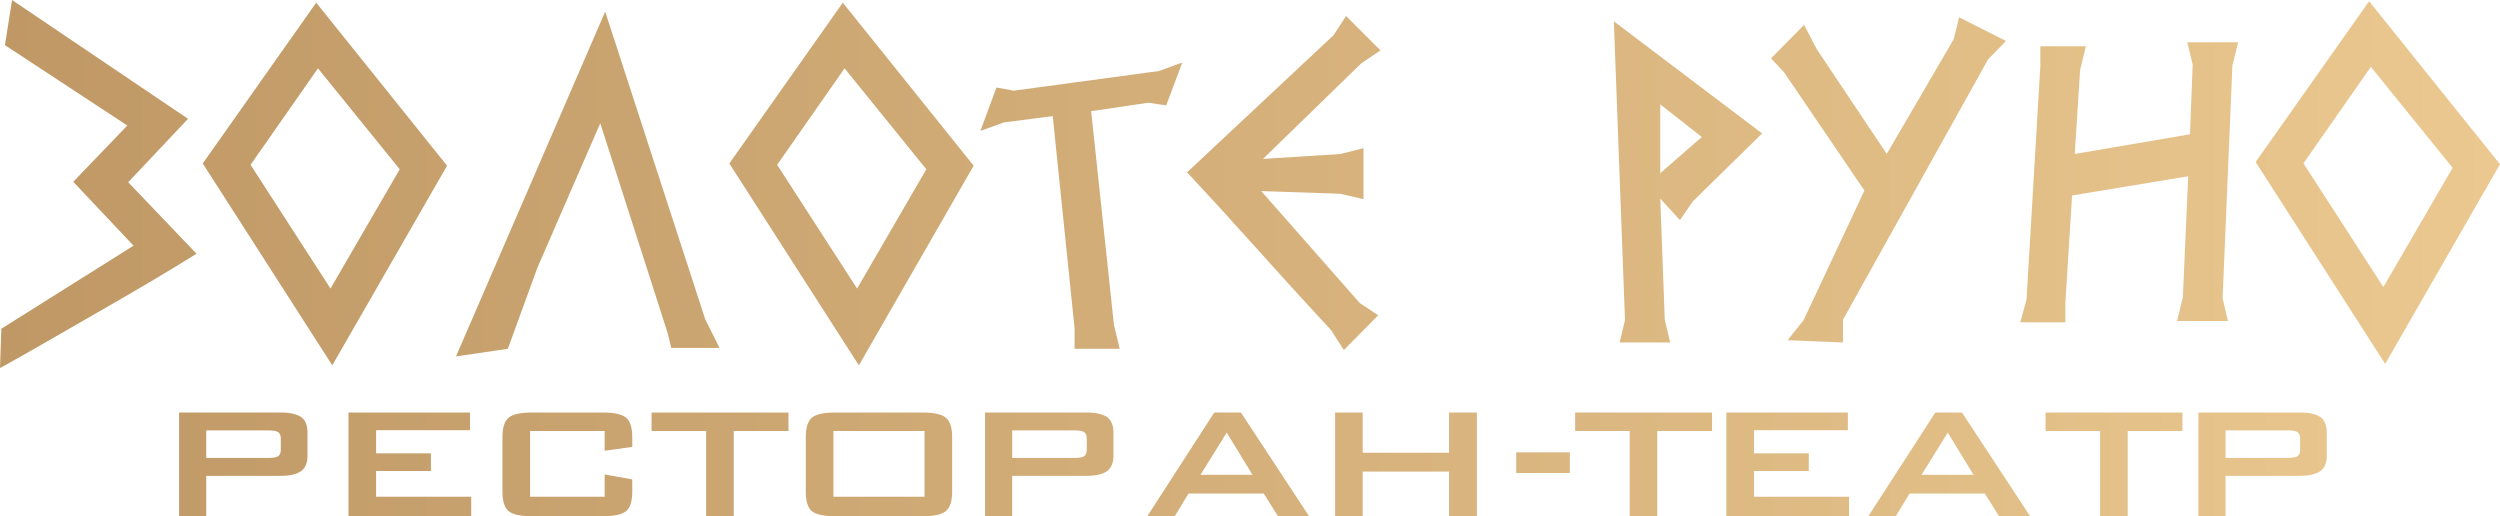 <?xml version="1.0" encoding="UTF-8"?> <svg xmlns="http://www.w3.org/2000/svg" xmlns:xlink="http://www.w3.org/1999/xlink" xmlns:xodm="http://www.corel.com/coreldraw/odm/2003" xml:space="preserve" width="136.77mm" height="28.243mm" version="1.1" style="shape-rendering:geometricPrecision; text-rendering:geometricPrecision; image-rendering:optimizeQuality; fill-rule:evenodd; clip-rule:evenodd" viewBox="0 0 1537.1 317.41"> <defs> <style type="text/css"> .fil0 {fill:url(#id0);fill-rule:nonzero} </style> <linearGradient id="id0" gradientUnits="userSpaceOnUse" x1="-0" y1="158.7" x2="1537.1" y2="158.7"> <stop offset="0" style="stop-opacity:1; stop-color:#BF9865"></stop> <stop offset="1" style="stop-opacity:1; stop-color:#EBC890"></stop> </linearGradient> </defs> <g id="Слой_x0020_1">  <path class="fil0" d="M78.27 77.18l-33.23 34.59 37.06 39.28 -81.28 51.07 -0.82 24.17c8.97,-4.95 18.53,-10.35 28.69,-16.2 10.17,-5.86 20.5,-11.81 31.03,-17.86 10.53,-6.03 21.01,-12.12 31.46,-18.26 10.43,-6.14 20.31,-12.13 29.65,-17.98l-42.02 -43.95 36.8 -39 -108.19 -73.04 -4.39 27.74 75.24 49.43zm86.74 187.45l-38.21 0 0 16.93 38.21 0c2.97,0 5,-0.37 6.08,-1.11 1.04,-0.74 1.56,-2.06 1.56,-3.96l0 -6.8c0,-1.9 -0.52,-3.22 -1.56,-3.96 -1.08,-0.74 -3.11,-1.11 -6.08,-1.11zm-54.9 52.78l0 -63.78 62.38 0c5.73,0 10,0.95 12.76,2.86 2.55,1.96 3.82,5.11 3.82,9.5l0 14.22c0,4.29 -1.27,7.4 -3.84,9.37 -2.69,2 -6.93,2.99 -12.74,2.99l-45.68 0 0 24.85 -16.7 0zm104.15 0l0 -63.78 74.72 0 0 10.88 -57.73 0 0 14.21 33.7 0 0 10.88 -33.7 0 0 15.82 58.47 0 0 11.99 -75.45 0zm157.5 -52.41l-45.85 0 0 40.42 45.85 0 0 -13.72 16.98 3.07 0 7.54c0,5.79 -1.23,9.75 -3.7,11.91 -2.62,2.12 -7.43,3.19 -14.44,3.19l-43.53 0c-7,0 -11.82,-1.07 -14.44,-3.19 -2.48,-2.16 -3.7,-6.12 -3.7,-11.89l0 -33.62c0,-5.75 1.23,-9.7 3.7,-11.85 2.6,-2.16 7.41,-3.23 14.44,-3.23l43.53 0c7.03,0 11.84,1.07 14.44,3.23 2.47,2.14 3.7,6.1 3.7,11.85l0 6.06 -16.98 2.37 0 -12.13zm79.38 0l0 52.41 -16.98 0 0 -52.41 -33.54 0 0 -11.37 84.17 0 0 11.37 -33.66 0zm44.29 3.71c0,-5.77 1.23,-9.72 3.65,-11.85 2.62,-2.16 7.43,-3.23 14.46,-3.23l53.75 0c7.07,0 11.84,1.07 14.29,3.23 2.57,2.1 3.84,6.06 3.84,11.85l0 33.62c0,5.81 -1.27,9.77 -3.84,11.89 -2.48,2.12 -7.24,3.19 -14.29,3.19l-53.75 0c-7.01,0 -11.82,-1.07 -14.46,-3.19 -2.43,-2.14 -3.65,-6.1 -3.65,-11.89l0 -33.62zm16.98 36.71l56.04 0 0 -40.42 -56.04 0 0 40.42zm148.13 -40.79l-38.2 0 0 16.93 38.2 0c2.97,0 5,-0.37 6.09,-1.11 1.04,-0.74 1.56,-2.06 1.56,-3.96l0 -6.8c0,-1.9 -0.52,-3.22 -1.56,-3.96 -1.08,-0.74 -3.11,-1.11 -6.09,-1.11zm-54.9 52.78l0 -63.78 62.38 0c5.73,0 10,0.95 12.76,2.86 2.55,1.96 3.82,5.11 3.82,9.5l0 14.22c0,4.29 -1.27,7.4 -3.84,9.37 -2.69,2 -6.93,2.99 -12.74,2.99l-45.68 0 0 24.85 -16.7 0zm132.47 -25.47l31.96 0 -15.83 -25.96 -16.13 25.96zm-32.71 25.47l41.18 -63.78 16.39 0 41.91 63.78 -19.1 0 -8.77 -13.97 -46.25 0 -8.49 13.97 -16.86 0zm115.47 0l0 -63.78 16.98 0 0 24.72 53.07 0 0 -24.72 17.12 0 0 63.78 -17.12 0 0 -27.44 -53.07 0 0 27.44 -16.98 0zm111.36 -26.58l0 -12.73 32.97 0 0 12.73 -32.97 0zm86.74 -25.84l0 52.41 -16.98 0 0 -52.41 -33.54 0 0 -11.37 84.17 0 0 11.37 -33.66 0zm42.45 52.41l0 -63.78 74.72 0 0 10.88 -57.73 0 0 14.21 33.7 0 0 10.88 -33.7 0 0 15.82 58.47 0 0 11.99 -75.45 0zm120.02 -25.47l31.96 0 -15.83 -25.96 -16.13 25.96zm-32.71 25.47l41.18 -63.78 16.39 0 41.91 63.78 -19.1 0 -8.77 -13.97 -46.25 0 -8.49 13.97 -16.86 0zm159.48 -52.41l0 52.41 -16.98 0 0 -52.41 -33.54 0 0 -11.37 84.17 0 0 11.37 -33.66 0zm98.35 -0.37l-38.21 0 0 16.93 38.21 0c2.97,0 5,-0.37 6.08,-1.11 1.04,-0.74 1.56,-2.06 1.56,-3.96l0 -6.8c0,-1.9 -0.52,-3.22 -1.56,-3.96 -1.08,-0.74 -3.11,-1.11 -6.08,-1.11zm-54.91 52.78l0 -63.78 62.38 0c5.73,0 10,0.95 12.76,2.86 2.55,1.96 3.82,5.11 3.82,9.5l0 14.22c0,4.29 -1.27,7.4 -3.84,9.37 -2.69,2 -6.93,2.99 -12.74,2.99l-45.68 0 0 24.85 -16.7 0zm-1147.35 -92.77l70.57 -122.76 -80.45 -100.23 -69.76 98.86 79.64 124.13zm-50.25 -123.3l41.46 -59.32 50.26 62.07 -42.57 73.33 -49.14 -76.07zm215.02 -25.54l41.46 129.07 2.2 9.06 29.66 0 -8.78 -17.58 -61.52 -189.2 -91.73 212 31.87 -4.67 18.11 -49.71 38.72 -88.98zm159 148.84l70.58 -122.76 -80.47 -100.23 -69.75 98.86 79.64 124.13zm-50.25 -123.3l41.46 -59.32 50.25 62.07 -42.56 73.33 -49.15 -76.07zm182.88 100.78l0 12.36 27.74 0 -3.56 -14.83 -14 -131.27 35.14 -5.22 11 1.65 9.89 -26.36 -14.28 5.21 -89.25 12.09 -10.71 -1.92 -9.89 26.64 14.56 -5.22 29.92 -3.84 13.46 130.71zm157.85 1.04l7.7 12.09 21.13 -21.42 -11.25 -7.41 -60.69 -68.93 48.61 1.65 14.28 3.3 0 -31.31 -14.28 3.57 -47.51 3.02 60.42 -58.77 11.8 -7.96 -21.14 -21.14 -7.7 11.81 -90.07 84.3c13.37,14.28 27.46,29.71 42.29,46.27 14.83,16.57 30.31,33.56 46.41,50.94zm214.33 -67.85l7.98 -11.53 42.57 -41.73 -91.18 -68.94 6.86 183.72 -3.29 13.74 31.04 0 -3.3 -14 -2.75 -74.42 12.08 13.17zm-12.08 -71.12l25.54 20.05 -25.54 22.25 0 -42.3zm88.16 132.63l-9.88 12.37 34.06 1.37 0 -14 89.25 -160.1 10.98 -11.27 -28.84 -14.56 -3.29 13.45 -41.19 70.58 -43.12 -64.54 -7.69 -14.82 -20.33 20.59 7.97 8.51 49.44 72.77 -37.36 79.63zm137.04 -12.63l-3.86 14.01 27.73 0 0 -12.08 4.13 -65.92 71.39 -11.81 -3.3 74.42 -3.56 14.56 31.29 0 -3.28 -14.01 6.03 -143.07 3.57 -14.29 -31.31 0 3.31 13.74 -1.65 42.83 -70.85 12.09 3.3 -51.63 3.55 -14.56 -28.01 0 0 12.09 -8.5 143.63zm220.51 39.55l70.57 -122.75 -80.45 -100.23 -69.76 98.86 79.65 124.13zm-50.26 -123.3l41.46 -59.33 50.26 62.07 -42.57 73.33 -49.15 -76.07z"></path> </g> </svg> 